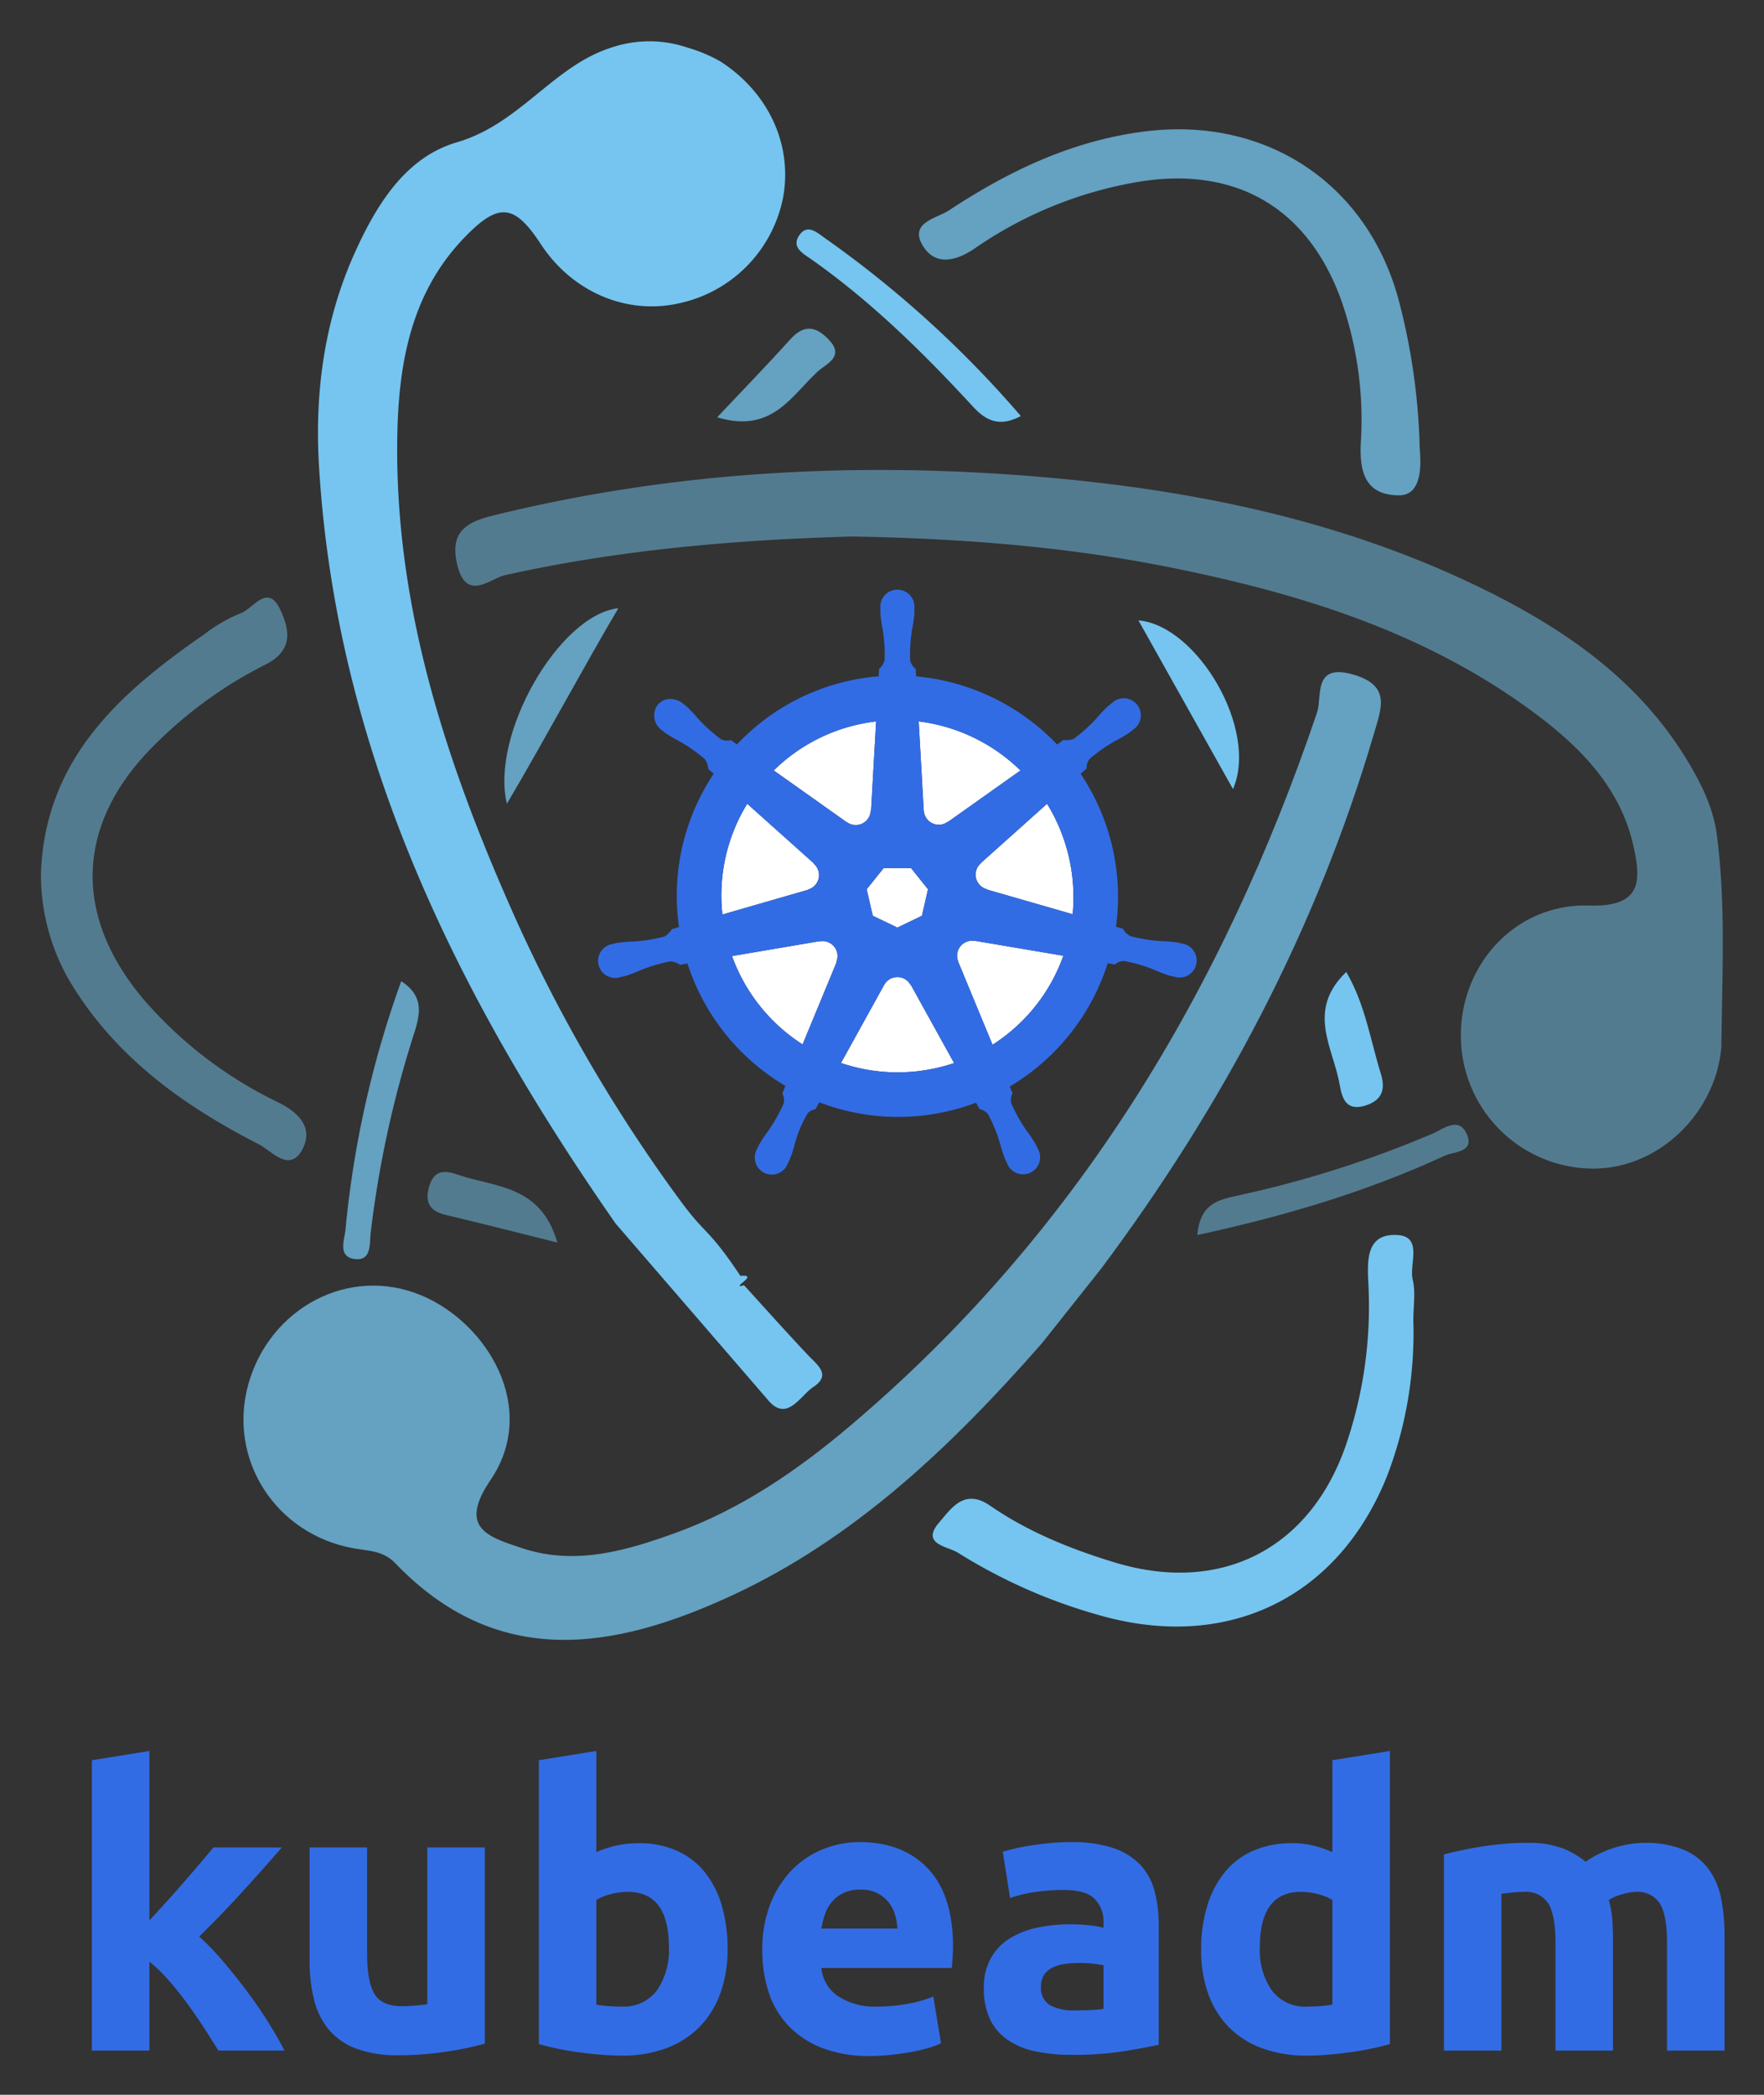 <svg xmlns="http://www.w3.org/2000/svg" role="img" viewBox="24.83 -1.17 303.35 360.10"><rect x="24.83" y="-1.17" width="303.35" height="360.10" fill="#333333" stroke="none"/><title>Kubeadm logo</title><defs><style>.cls-1{fill:#75c5f0}.cls-2{opacity:.49}.cls-3{opacity:.75}</style></defs><path d="M130.7 209.17c-27.406-39.304-48.038-81.266-51.007-130.104-.774-12.722.88-25.19 6.225-36.954 3.744-8.24 8.723-16.263 17.484-18.821C114.292 20.11 119.965 10.16 130 7a20.27 20.27 0 0 1 13 0 25.53 25.53 0 0 1 5.833 2.466c8.207 5.35 12.322 14.32 10.658 23.337a23.157 23.157 0 0 1-18.14 18.219c-8.947 1.92-18.173-2.085-23.502-10.203-4.56-6.949-7.25-7.323-13.289-1.013-9.374 9.796-11.303 22.35-11.422 35.092-.259 27.533 7.846 53.226 18.707 78.124a267.175 267.175 0 0 0 30.202 52.512c4.22 5.69 4.674 4.473 10.114 12.634 3.489-.376-2.082 2.357.62 1.596 3.568 3.913 7.234 8.036 11.026 12.04 1.634 1.726 4.028 3.38.872 5.47-2.3 1.522-4.553 6.211-7.875 2.11" class="cls-1"/><g class="cls-2"><path d="M171.402 91.057c-19.654.542-39.799 2.219-59.675 6.631-2.628.583-6.733 4.726-8.276-1.819-1.26-5.346 1.254-7.203 6.032-8.382 31.417-7.757 63.27-9.395 95.356-6.583 25.87 2.267 51.107 7.519 74.673 19.003 14.454 7.044 27.381 15.954 35.809 30.207 2.269 3.837 4.184 7.84 4.746 12.226 1.54 12.031.933 22.66.786 36.35-.853 11.31-10.751 21.267-22.461 21.024A22.833 22.833 0 0 1 276.052 177c-.101-12.342 9.372-22.904 22.113-22.505 9.193.287 8.836-4.477 7.558-10.247-2.146-9.692-8.707-16.563-16.289-22.305-18.955-14.356-41.073-21.15-63.981-25.695-17.612-3.494-35.475-4.857-54.051-5.191z" class="cls-1"/></g><g class="cls-3"><path d="M203.99 229.762c-15.417 17.547-32.147 33.62-53.622 43.49-20.031 9.207-40.041 12.583-57.558-5.693-2.095-2.185-4.606-2.11-7.179-2.572-13.439-2.414-21.673-15.31-18.103-28.18 3.621-13.053 17.245-20.515 29.75-15.303 11.43 4.763 20.244 19.471 11.903 31.751-5.626 8.281-.365 9.76 5.286 11.665 9.193 3.101 18.01.51 26.608-2.61 11.171-4.052 20.882-10.71 29.866-18.304 38.927-32.9 64.141-74.817 80.363-122.647.937-2.763-.77-8.564 6.182-6.588 6.578 1.87 4.915 5.762 3.614 10.19-9.881 33.599-26.011 64.006-46.914 91.96" class="cls-1"/></g><g class="cls-2"><path d="M31.875 148.824c.777-19.65 13.63-30.96 28.215-41.052a25.444 25.444 0 0 1 6.069-3.494c2.188-.734 4.677-5.332 6.881-.618 1.577 3.373 2.325 7.016-2.659 9.465A73.345 73.345 0 0 0 51.89 126.41c-14.025 13.543-14.855 29.65-2.127 44.498a71.69 71.69 0 0 0 22.943 17.435c3.778 1.873 6.058 4.58 4.059 8.182-2.189 3.942-5.309.094-7.346-.947-13.199-6.742-25.006-15.214-32.763-28.358a36.372 36.372 0 0 1-4.78-18.396z" class="cls-1"/></g><g class="cls-3"><path d="M268.973 75.756C269 77 270 84 265.4 83.98c-5.565-.025-6.819-3.686-6.56-8.976a62.123 62.123 0 0 0-3.54-25.052c-5.751-15.323-17.701-22.317-33.799-20.006a69.676 69.676 0 0 0-29.103 11.63c-3.572 2.398-6.975 2.835-8.978-.687-2.18-3.835 2.564-4.55 4.597-5.892 10.34-6.825 21.366-12.073 33.895-13.597 20.508-2.496 37.853 8.802 43.363 28.703a109.59 109.59 0 0 1 3.698 25.653z" class="cls-1"/></g><path d="M267.875 225.78a68.734 68.734 0 0 1-4.47 26.672c-8.191 20.602-26.696 29.984-48.207 24.397a92.852 92.852 0 0 1-25.674-11.126c-1.717-1.066-6.439-1.434-3.183-5.181 2.019-2.324 4.28-5.964 8.739-2.89 6.551 4.516 13.896 7.48 21.495 9.781 18.175 5.505 33.533-2.28 39.723-20.23a73.664 73.664 0 0 0 3.846-27.68c-.184-3.941-.44-8.6 4.841-8.397 4.648.177 2.144 4.973 2.782 7.652.529 2.217.108 4.66.108 7.003z" class="cls-1"/><g class="cls-3"><path d="M93.825 167.504c4.062 2.613 3.188 5.825 2.237 8.927a181.412 181.412 0 0 0-7.49 34.364c-.193 1.855.17 4.87-2.798 4.46-2.882-.4-1.71-3.299-1.532-5.06a173.825 173.825 0 0 1 9.583-42.691z" class="cls-1"/></g><path d="M200.38 70.353c-3.791 2-6.09.696-8.25-1.644-8.536-9.252-17.48-18.06-27.825-25.335-1.351-.95-3.411-2.017-2.052-4.057 1.411-2.118 3.108-.48 4.451.455a184.67 184.67 0 0 1 33.676 30.581z" class="cls-1"/><g class="cls-2"><path d="M230.732 211.137c.46-5.51 3.8-6.069 6.953-6.785a186.087 186.087 0 0 0 33.488-10.636c1.851-.808 4.64-3.116 5.968.248 1.18 2.989-2.359 2.835-3.884 3.54-13.327 6.163-27.294 10.327-42.525 13.633z" class="cls-1"/></g><g class="cls-3"><path d="M112 137c-2.872-11.81 8.911-32.454 19.168-33.623-5.804 9.825-12.866 22.955-19.168 33.623z" class="cls-1"/></g><path d="M236.865 134.478l-16.263-29c10.04.829 20.72 18.71 16.263 29z" class="cls-1"/><g class="cls-3"><path d="M148.16 70.565c4.65-4.937 8.69-9.09 12.564-13.392 2.32-2.576 4.342-2.331 6.588-.005 2.872 2.974-.38 4.19-1.792 5.468-4.552 4.121-7.876 10.815-17.36 7.929z" class="cls-1"/></g><path d="M256.343 165.913c3.24 5.54 4.14 11.662 5.94 17.474.82 2.65.289 4.53-2.566 5.462-3.408 1.113-4.105-1.225-4.52-3.612-1.093-6.292-5.78-12.692 1.146-19.324z" class="cls-1"/><g class="cls-2"><path d="M120.678 212.432c-6.912-1.72-13.04-3.296-19.197-4.752-2.946-.697-3.655-2.37-2.78-5.102.873-2.732 2.758-2.546 4.855-1.817 6.315 2.195 14.276 1.694 17.122 11.671z" class="cls-1"/></g><path fill="#fff" d="M192.455 160.59a2.485 2.485 0 0 0-.591-.046 2.55 2.55 0 0 0-.987.256 2.578 2.578 0 0 0-1.248 3.34l-.018.026 5.903 14.26a30.129 30.129 0 0 0 12.178-15.298l-15.21-2.57zm-23.667 2.02a2.575 2.575 0 0 0-2.47-2.003 2.53 2.53 0 0 0-.506.045l-.026-.03-15.078 2.559a30.243 30.243 0 0 0 12.14 15.19l5.843-14.12-.046-.055a2.55 2.55 0 0 0 .143-1.586zm12.628 5.537a2.573 2.573 0 0 0-4.538.006h-.012l-7.415 13.408a30.203 30.203 0 0 0 16.483.848q1.52-.346 2.97-.83l-7.432-13.432zm23.474-31.146l-11.409 10.211.006.033a2.578 2.578 0 0 0 1.01 4.426l.015.062 14.777 4.256a30.646 30.646 0 0 0-4.4-18.986zm-21.196 1.144a2.578 2.578 0 0 0 4.093 1.966l.045.02 12.483-8.852a30.35 30.35 0 0 0-17.502-8.437l.867 15.3zm-13.22 2.023a2.575 2.575 0 0 0 4.087-1.973l.064-.03.867-15.323a30.927 30.927 0 0 0-3.116.536 30.085 30.085 0 0 0-14.49 7.897l12.564 8.907zm-6.698 11.578a2.575 2.575 0 0 0 1.012-4.427l.012-.06-11.471-10.261a30.076 30.076 0 0 0-4.27 19.041l14.705-4.242zm11.142 4.507l4.232 2.035 4.219-2.03 1.048-4.556-2.92-3.651h-4.7l-2.928 3.646z"/><path fill="#326ce5" d="M228.07 161.032c-.25-.057-.605-.155-.85-.2a24.67 24.67 0 0 0-2.8-.226 27.314 27.314 0 0 1-5.24-.86 3.284 3.284 0 0 1-1.259-1.268l-1.18-.343a37.955 37.955 0 0 0-6.083-26.29c.302-.273.873-.78 1.035-.928a2.31 2.31 0 0 1 .548-1.654 27.336 27.336 0 0 1 4.344-3.053 24.288 24.288 0 0 0 2.428-1.416c.188-.14.445-.361.643-.519a2.936 2.936 0 1 0-3.638-4.568c-.2.157-.47.363-.648.517a24.228 24.228 0 0 0-1.93 2.042 27.362 27.362 0 0 1-3.939 3.563 3.246 3.246 0 0 1-1.772.192l-1.111.794A38.281 38.281 0 0 0 182.37 115.1c-.027-.388-.06-1.091-.07-1.304a2.314 2.314 0 0 1-.954-1.46 27.363 27.363 0 0 1 .331-5.299 24.305 24.305 0 0 0 .398-2.777c.01-.235-.005-.577-.005-.831a2.936 2.936 0 1 0-5.842.003c0 .027.006.054.007.081-.003.243-.015.536-.007.748a24.55 24.55 0 0 0 .399 2.779 27.322 27.322 0 0 1 .325 5.297 3.185 3.185 0 0 1-.948 1.51l-.07 1.237a38.106 38.106 0 0 0-5.28.812 37.575 37.575 0 0 0-19.086 10.904q-.533-.368-1.056-.75a2.307 2.307 0 0 1-1.734-.168 27.258 27.258 0 0 1-3.939-3.558 24.402 24.402 0 0 0-1.922-2.042c-.177-.152-.45-.36-.649-.518a3.481 3.481 0 0 0-2.036-.768 2.814 2.814 0 0 0-2.328 1.03 3.096 3.096 0 0 0 .719 4.307l.045.032c.19.156.426.356.603.486a24.402 24.402 0 0 0 2.422 1.417 27.247 27.247 0 0 1 4.344 3.054 3.246 3.246 0 0 1 .588 1.684l.935.836a37.8 37.8 0 0 0-5.96 26.352l-1.223.356a4.039 4.039 0 0 1-1.256 1.264 27.263 27.263 0 0 1-5.236.864 24.409 24.409 0 0 0-2.802.225c-.225.042-.536.12-.78.182l-.026.005-.041.013a2.932 2.932 0 1 0 1.297 5.692l.044-.007c.02-.004.036-.014.055-.018.241-.054.544-.112.756-.17a24.63 24.63 0 0 0 2.62-1.004 27.358 27.358 0 0 1 5.093-1.499 3.24 3.24 0 0 1 1.68.594l1.273-.218a38.014 38.014 0 0 0 16.846 21.031l-.532 1.274a2.899 2.899 0 0 1 .261 1.652 28.535 28.535 0 0 1-2.644 4.751 24.349 24.349 0 0 0-1.566 2.334c-.116.22-.264.557-.375.787a2.933 2.933 0 1 0 5.274 2.503l.005-.005v-.007c.111-.229.268-.528.362-.742a24.158 24.158 0 0 0 .843-2.677 20.43 20.43 0 0 1 2.262-5.248 2.374 2.374 0 0 1 1.259-.615l.662-1.197a37.802 37.802 0 0 0 26.956.068c.185.331.531.964.623 1.124a2.308 2.308 0 0 1 1.491.906 27.205 27.205 0 0 1 2.006 4.912 24.414 24.414 0 0 0 .848 2.677c.095.216.25.52.361.749a2.935 2.935 0 1 0 5.281-2.497c-.111-.23-.265-.567-.38-.786a24.268 24.268 0 0 0-1.567-2.328 27.251 27.251 0 0 1-2.59-4.638 2.294 2.294 0 0 1 .225-1.723 10.049 10.049 0 0 1-.487-1.179 38.012 38.012 0 0 0 16.838-21.183c.378.06 1.036.176 1.25.22a2.31 2.31 0 0 1 1.634-.608 27.323 27.323 0 0 1 5.094 1.499 24.316 24.316 0 0 0 2.622 1.012c.21.055.512.108.754.16.02.006.038.015.058.02l.041.006a2.932 2.932 0 1 0 1.3-5.692zm-27.755-29.752l-12.484 8.85-.043-.02a2.577 2.577 0 0 1-4.093-1.965l-.014-.006-.867-15.3a30.35 30.35 0 0 1 17.5 8.44zm-23.517 16.769h4.698l2.92 3.651-1.046 4.555-4.22 2.03-4.231-2.035-1.05-4.556zm-4.42-24.674a30.918 30.918 0 0 1 3.117-.535l-.87 15.321-.063.03a2.575 2.575 0 0 1-4.086 1.975l-.024.014-12.565-8.91a30.085 30.085 0 0 1 14.49-7.895zm-19.048 13.622l11.472 10.26-.013.063a2.575 2.575 0 0 1-1.012 4.425l-.011.05-14.705 4.244a30.076 30.076 0 0 1 4.27-19.041zm15.36 27.257l-5.843 14.116a30.244 30.244 0 0 1-12.137-15.19l15.077-2.56.025.032a2.53 2.53 0 0 1 .505-.045 2.575 2.575 0 0 1 2.329 3.59zm17.245 18.154a30.203 30.203 0 0 1-16.484-.847l7.415-13.408h.013a2.578 2.578 0 0 1 4.538-.004h.056l7.433 13.43q-1.447.483-2.971.83zm9.58-3.98l-5.903-14.262.018-.026a2.578 2.578 0 0 1 1.248-3.338 2.55 2.55 0 0 1 .986-.256 2.484 2.484 0 0 1 .592.043l.026-.031 15.21 2.57a30.129 30.129 0 0 1-12.177 15.3zm13.775-22.44l-14.778-4.256-.014-.062a2.578 2.578 0 0 1-1.01-4.427l-.006-.03 11.408-10.21a30.647 30.647 0 0 1 4.4 18.986zM50.524 328.957q1.46-1.583 3.018-3.299 1.557-1.715 3.016-3.398 1.46-1.683 2.752-3.2 1.292-1.518 2.22-2.64h11.76q-3.519 4.041-6.87 7.716t-7.334 7.583a45.736 45.736 0 0 1 4.116 4.288q2.123 2.494 4.115 5.153 1.99 2.66 3.65 5.318 1.658 2.66 2.788 4.854H62.383q-1.06-1.73-2.418-3.826-1.358-2.095-2.882-4.19-1.525-2.095-3.213-4.025a27.004 27.004 0 0 0-3.346-3.26v15.301h-9.89V301.42l9.89-1.594zm57.679 21.181a54.95 54.95 0 0 1-6.505 1.36 53.5 53.5 0 0 1-8.363.63 19.848 19.848 0 0 1-7.4-1.194 11.223 11.223 0 0 1-4.68-3.352 13.065 13.065 0 0 1-2.456-5.144 27.639 27.639 0 0 1-.73-6.57V316.42h9.89v18.253q0 4.778 1.26 6.902 1.26 2.126 4.713 2.124 1.061 0 2.257-.1 1.195-.099 2.124-.232V316.42h9.89zm41.747-16.262a22.07 22.07 0 0 1-1.228 7.566 15.985 15.985 0 0 1-3.55 5.775 15.607 15.607 0 0 1-5.709 3.683 21.436 21.436 0 0 1-7.699 1.295q-1.792 0-3.75-.166-1.959-.167-3.85-.431-1.891-.267-3.617-.631-1.726-.363-3.053-.763V301.42l9.89-1.594v17.39a18.486 18.486 0 0 1 3.45-1.128 17.72 17.72 0 0 1 3.85-.399 15.755 15.755 0 0 1 6.571 1.295 12.877 12.877 0 0 1 4.78 3.684 16.55 16.55 0 0 1 2.92 5.741 26.181 26.181 0 0 1 .995 7.467zm-10.089-.266q0-9.558-7.035-9.557a11.662 11.662 0 0 0-3.02.398 8.618 8.618 0 0 0-2.423.995v17.988q.73.133 1.859.232 1.128.1 2.456.1a7.107 7.107 0 0 0 6.106-2.788 12.119 12.119 0 0 0 2.057-7.368zm16.062.532a21.349 21.349 0 0 1 1.427-8.131 17.422 17.422 0 0 1 3.75-5.808 15.577 15.577 0 0 1 5.343-3.517 16.722 16.722 0 0 1 6.206-1.196q7.433 0 11.748 4.547 4.314 4.547 4.315 13.374c0 .576-.024 1.206-.067 1.892q-.067 1.03-.132 1.825h-22.435a6.571 6.571 0 0 0 2.855 4.846 11.471 11.471 0 0 0 6.77 1.792 28.574 28.574 0 0 0 5.342-.498 20.166 20.166 0 0 0 4.282-1.228l1.327 8.031a13.693 13.693 0 0 1-2.124.796 27.823 27.823 0 0 1-2.953.697q-1.628.3-3.485.498a34.86 34.86 0 0 1-3.717.2 21.99 21.99 0 0 1-8.197-1.395 15.95 15.95 0 0 1-5.775-3.816 15.138 15.138 0 0 1-3.384-5.741 22.742 22.742 0 0 1-1.096-7.168zm23.23-3.784a10.265 10.265 0 0 0-.43-2.456 6.156 6.156 0 0 0-1.129-2.124 6.029 6.029 0 0 0-1.925-1.526 6.271 6.271 0 0 0-2.887-.598 6.647 6.647 0 0 0-2.854.565 5.894 5.894 0 0 0-1.991 1.493 6.677 6.677 0 0 0-1.228 2.157 14.118 14.118 0 0 0-.63 2.49zm29.736-14.868a22.89 22.89 0 0 1 7.3.996 11.35 11.35 0 0 1 4.68 2.854 10.514 10.514 0 0 1 2.49 4.514 22.29 22.29 0 0 1 .729 5.907v20.576q-2.124.464-5.907 1.095a56.802 56.802 0 0 1-9.16.63 29.023 29.023 0 0 1-6.14-.597 13.323 13.323 0 0 1-4.744-1.958 8.951 8.951 0 0 1-3.054-3.551 12.257 12.257 0 0 1-1.062-5.376 10.186 10.186 0 0 1 1.228-5.178 9.46 9.46 0 0 1 3.285-3.384 14.856 14.856 0 0 1 4.713-1.826 26.444 26.444 0 0 1 5.509-.564 31.578 31.578 0 0 1 3.418.166 15.326 15.326 0 0 1 2.423.432v-.93a5.476 5.476 0 0 0-1.527-4.049q-1.527-1.525-5.31-1.526a33.963 33.963 0 0 0-4.978.365 21.489 21.489 0 0 0-4.248 1.028l-1.26-7.964q.86-.265 2.157-.564 1.295-.299 2.821-.531 1.525-.232 3.219-.399 1.692-.164 3.418-.166zm.797 28.94q1.459 0 2.787-.067a19.236 19.236 0 0 0 2.124-.199v-7.5q-.598-.133-1.792-.266a19.856 19.856 0 0 0-2.19-.132 19.639 19.639 0 0 0-2.622.166 6.864 6.864 0 0 0-2.157.63 3.708 3.708 0 0 0-1.461 1.261 3.507 3.507 0 0 0-.53 1.991 3.391 3.391 0 0 0 1.56 3.22 8.611 8.611 0 0 0 4.28.896zm54.16 5.774q-1.329.397-3.054.763-1.726.366-3.617.63t-3.85.432q-1.958.164-3.75.166a21.968 21.968 0 0 1-7.699-1.261 15.45 15.45 0 0 1-5.708-3.618 15.668 15.668 0 0 1-3.55-5.708 21.764 21.764 0 0 1-1.23-7.533 25.791 25.791 0 0 1 1.063-7.666 16.675 16.675 0 0 1 3.053-5.807 13.078 13.078 0 0 1 4.879-3.65 16.349 16.349 0 0 1 6.603-1.263 15.542 15.542 0 0 1 3.685.399 19.938 19.938 0 0 1 3.285 1.129V301.42l9.89-1.594zm-22.368-16.594a12.112 12.112 0 0 0 2.057 7.368 7.106 7.106 0 0 0 6.107 2.788q1.327 0 2.456-.1 1.128-.1 1.858-.232v-17.988a8.624 8.624 0 0 0-2.423-.995 11.668 11.668 0 0 0-3.02-.398q-7.036 0-7.035 9.557zm50.84-.796q0-4.78-1.228-6.77a4.553 4.553 0 0 0-4.214-1.991q-.932 0-1.925.1-.996.099-1.925.232v26.947h-9.89v-33.718q1.26-.33 2.954-.696 1.693-.365 3.584-.664 1.892-.299 3.883-.465 1.992-.164 3.916-.166a16.48 16.48 0 0 1 6.14.963 13.876 13.876 0 0 1 3.882 2.29 18.499 18.499 0 0 1 9.956-3.253 17.45 17.45 0 0 1 6.87 1.162 10.344 10.344 0 0 1 4.28 3.285 12.436 12.436 0 0 1 2.191 5.044 32.55 32.55 0 0 1 .598 6.505v19.713h-9.89v-18.518q0-4.78-1.228-6.77a4.555 4.555 0 0 0-4.214-1.991 8.903 8.903 0 0 0-2.224.398 8.688 8.688 0 0 0-2.356.995 15.238 15.238 0 0 1 .597 3.22q.132 1.692.133 3.617v19.049h-9.89z"/></svg>